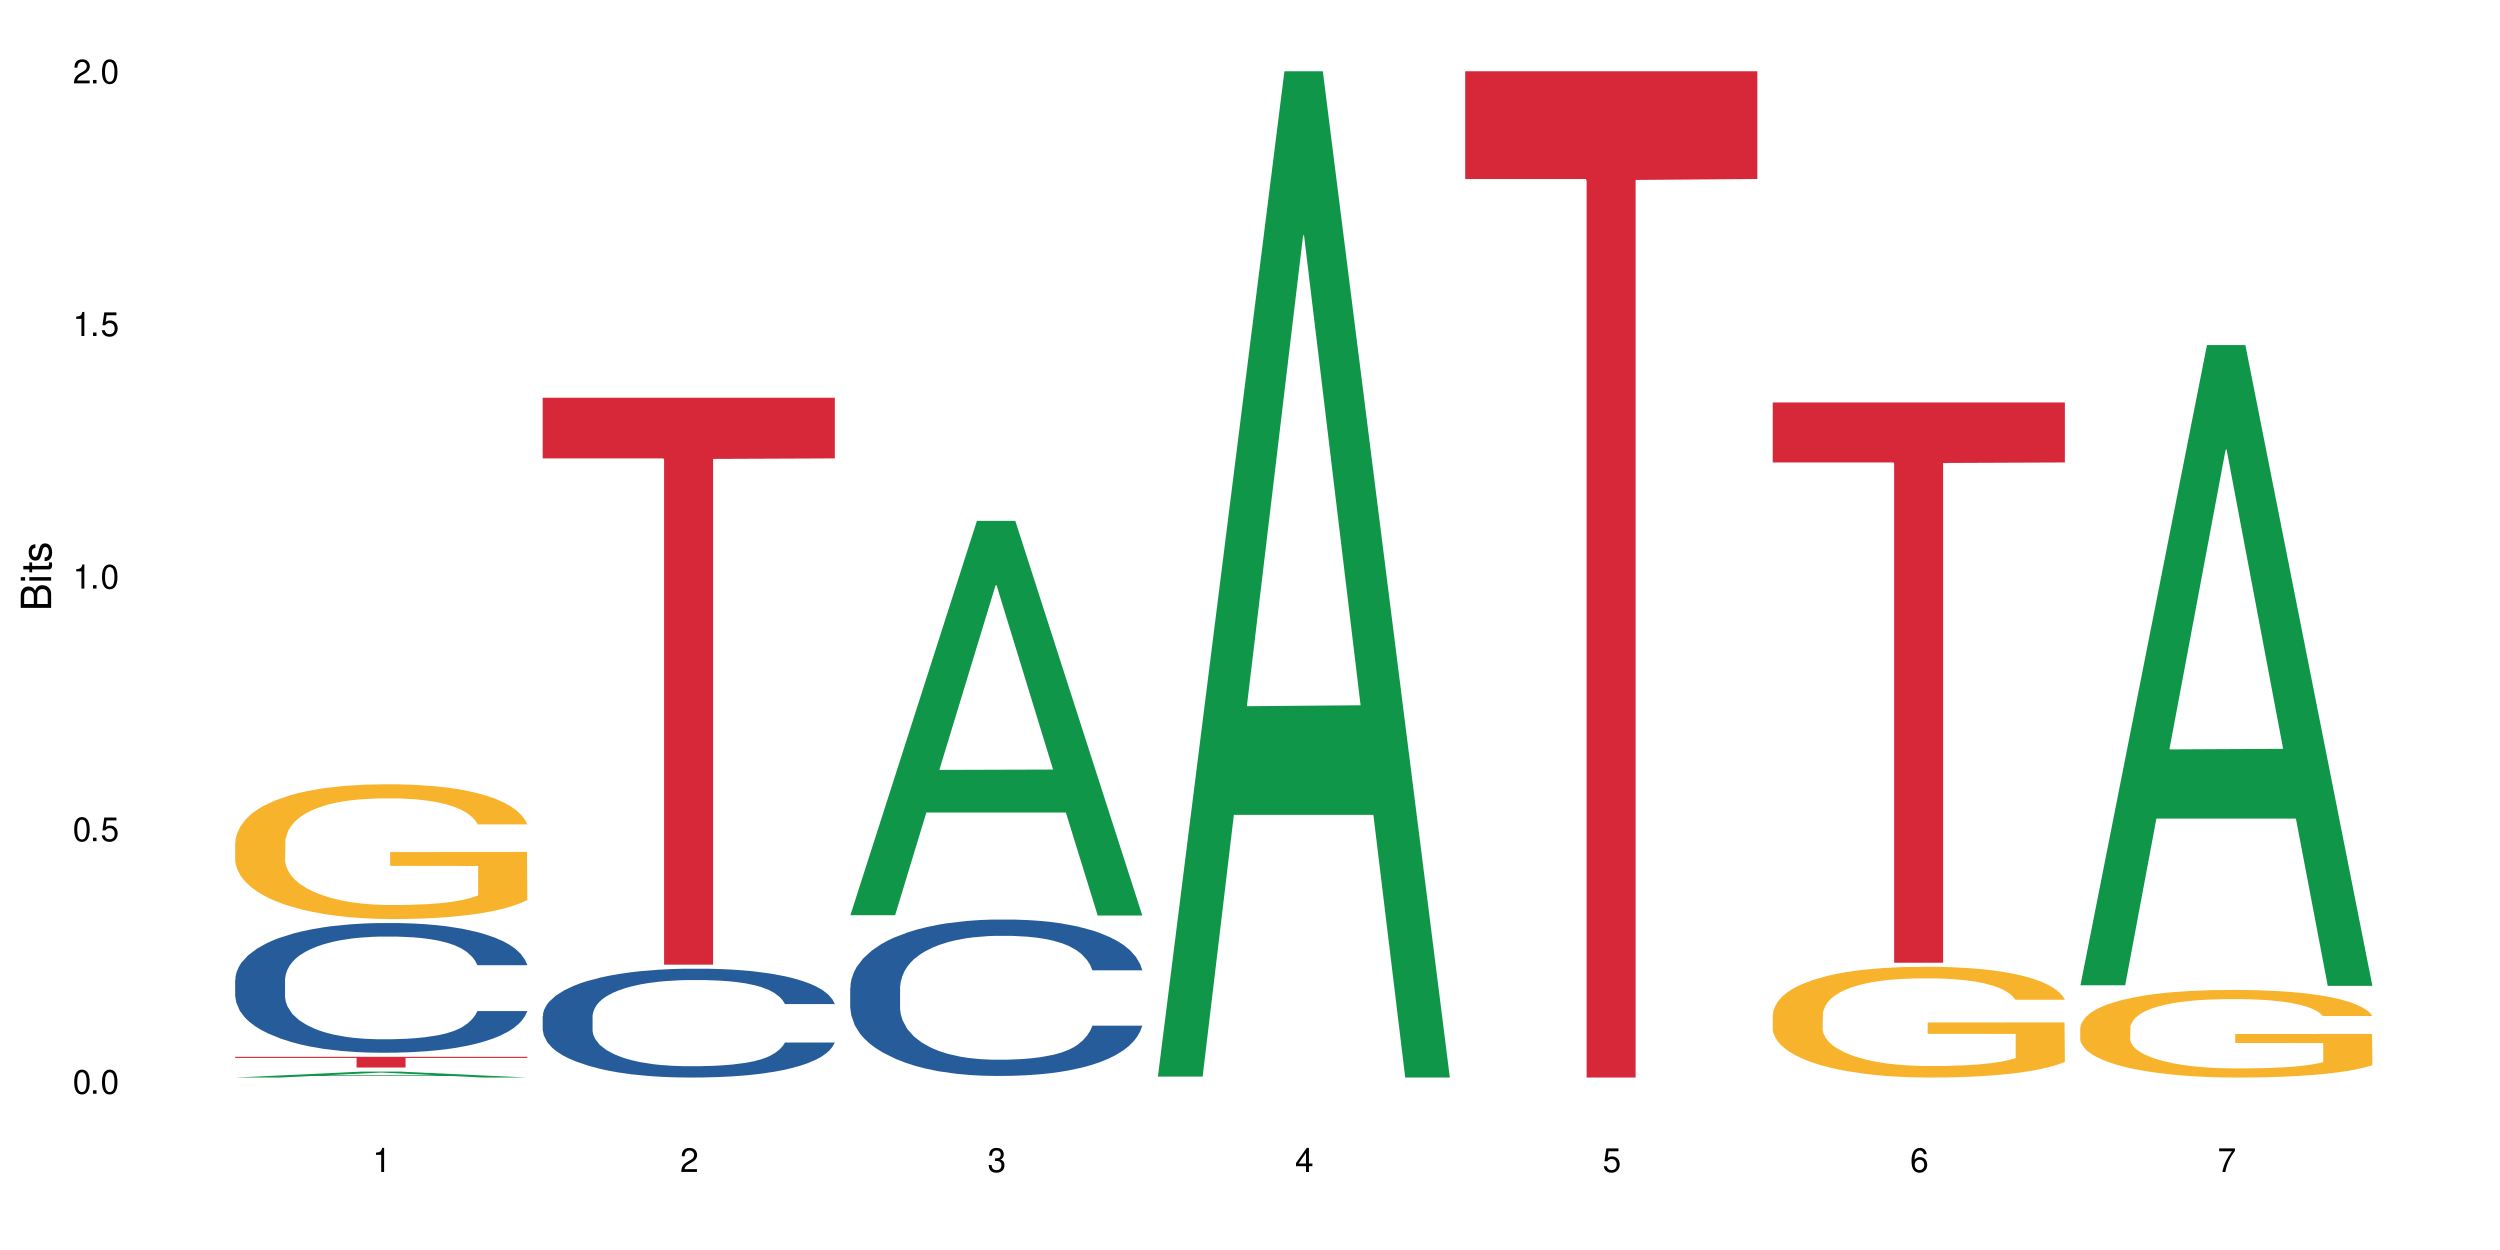 <?xml version="1.0" encoding="UTF-8"?>
<svg xmlns="http://www.w3.org/2000/svg" xmlns:xlink="http://www.w3.org/1999/xlink" width="720" height="360" viewBox="0 0 720 360">
<defs>
<g>
<g id="glyph-0-0">
</g>
<g id="glyph-0-1">
<path d="M 2.641 -6.938 C 2 -6.938 1.422 -6.656 1.078 -6.172 C 0.641 -5.562 0.406 -4.641 0.406 -3.359 C 0.406 -1.016 1.188 0.219 2.641 0.219 C 4.078 0.219 4.859 -1.016 4.859 -3.297 C 4.859 -4.641 4.656 -5.547 4.203 -6.172 C 3.844 -6.656 3.281 -6.938 2.641 -6.938 Z M 2.641 -6.188 C 3.547 -6.188 4 -5.25 4 -3.375 C 4 -1.406 3.562 -0.484 2.625 -0.484 C 1.734 -0.484 1.281 -1.438 1.281 -3.344 C 1.281 -5.25 1.734 -6.188 2.641 -6.188 Z M 2.641 -6.188 "/>
</g>
<g id="glyph-0-2">
<path d="M 1.828 -1 L 0.828 -1 L 0.828 0 L 1.828 0 Z M 1.828 -1 "/>
</g>
<g id="glyph-0-3">
<path d="M 4.562 -6.797 L 1.062 -6.797 L 0.547 -3.094 L 1.328 -3.094 C 1.719 -3.562 2.047 -3.734 2.578 -3.734 C 3.484 -3.734 4.062 -3.109 4.062 -2.094 C 4.062 -1.125 3.484 -0.531 2.578 -0.531 C 1.828 -0.531 1.375 -0.906 1.188 -1.672 L 0.328 -1.672 C 0.453 -1.109 0.547 -0.844 0.75 -0.594 C 1.125 -0.078 1.828 0.219 2.594 0.219 C 3.969 0.219 4.922 -0.781 4.922 -2.219 C 4.922 -3.562 4.031 -4.484 2.719 -4.484 C 2.25 -4.484 1.859 -4.359 1.469 -4.062 L 1.734 -5.969 L 4.562 -5.969 Z M 4.562 -6.797 "/>
</g>
<g id="glyph-0-4">
<path d="M 2.484 -4.938 L 2.484 0 L 3.328 0 L 3.328 -6.938 L 2.766 -6.938 C 2.469 -5.875 2.281 -5.734 0.984 -5.562 L 0.984 -4.938 Z M 2.484 -4.938 "/>
</g>
<g id="glyph-0-5">
<path d="M 4.859 -0.828 L 1.281 -0.828 C 1.359 -1.406 1.672 -1.781 2.5 -2.281 L 3.469 -2.828 C 4.406 -3.344 4.906 -4.062 4.906 -4.906 C 4.906 -5.484 4.672 -6.031 4.266 -6.406 C 3.859 -6.766 3.375 -6.938 2.719 -6.938 C 1.859 -6.938 1.219 -6.625 0.844 -6.031 C 0.609 -5.672 0.5 -5.234 0.484 -4.531 L 1.328 -4.531 C 1.359 -5.016 1.406 -5.281 1.531 -5.516 C 1.75 -5.938 2.188 -6.203 2.703 -6.203 C 3.469 -6.203 4.031 -5.641 4.031 -4.891 C 4.031 -4.344 3.719 -3.859 3.125 -3.516 L 2.234 -3 C 0.812 -2.172 0.406 -1.531 0.328 -0.016 L 4.859 -0.016 Z M 4.859 -0.828 "/>
</g>
<g id="glyph-0-6">
<path d="M 2.125 -3.188 L 2.578 -3.188 C 3.5 -3.188 3.984 -2.766 3.984 -1.922 C 3.984 -1.062 3.469 -0.531 2.594 -0.531 C 1.656 -0.531 1.203 -1 1.156 -2.016 L 0.312 -2.016 C 0.344 -1.453 0.438 -1.094 0.609 -0.781 C 0.953 -0.109 1.625 0.219 2.547 0.219 C 3.953 0.219 4.859 -0.625 4.859 -1.938 C 4.859 -2.828 4.516 -3.297 3.703 -3.594 C 4.344 -3.844 4.656 -4.328 4.656 -5.031 C 4.656 -6.219 3.875 -6.938 2.578 -6.938 C 1.203 -6.938 0.484 -6.172 0.453 -4.703 L 1.297 -4.703 C 1.312 -5.125 1.344 -5.359 1.453 -5.578 C 1.641 -5.969 2.062 -6.203 2.594 -6.203 C 3.344 -6.203 3.797 -5.75 3.797 -5 C 3.797 -4.516 3.609 -4.219 3.25 -4.047 C 3.016 -3.953 2.703 -3.922 2.125 -3.906 Z M 2.125 -3.188 "/>
</g>
<g id="glyph-0-7">
<path d="M 3.141 -1.672 L 3.141 0 L 3.984 0 L 3.984 -1.672 L 4.984 -1.672 L 4.984 -2.438 L 3.984 -2.438 L 3.984 -6.938 L 3.359 -6.938 L 0.266 -2.578 L 0.266 -1.672 Z M 3.141 -2.438 L 1 -2.438 L 3.141 -5.5 Z M 3.141 -2.438 "/>
</g>
<g id="glyph-0-8">
<path d="M 4.781 -5.125 C 4.609 -6.266 3.891 -6.938 2.844 -6.938 C 2.094 -6.938 1.422 -6.578 1.031 -5.953 C 0.594 -5.266 0.406 -4.422 0.406 -3.172 C 0.406 -2 0.578 -1.25 0.984 -0.641 C 1.359 -0.078 1.953 0.219 2.703 0.219 C 3.984 0.219 4.922 -0.75 4.922 -2.094 C 4.922 -3.375 4.062 -4.281 2.844 -4.281 C 2.172 -4.281 1.641 -4.031 1.281 -3.516 C 1.281 -5.234 1.828 -6.188 2.797 -6.188 C 3.391 -6.188 3.797 -5.797 3.938 -5.125 Z M 2.734 -3.531 C 3.547 -3.531 4.062 -2.953 4.062 -2.031 C 4.062 -1.156 3.484 -0.531 2.703 -0.531 C 1.922 -0.531 1.328 -1.188 1.328 -2.078 C 1.328 -2.938 1.906 -3.531 2.734 -3.531 Z M 2.734 -3.531 "/>
</g>
<g id="glyph-0-9">
<path d="M 4.984 -6.797 L 0.438 -6.797 L 0.438 -5.969 L 4.109 -5.969 C 2.5 -3.656 1.828 -2.234 1.328 0 L 2.219 0 C 2.594 -2.172 3.453 -4.047 4.984 -6.094 Z M 4.984 -6.797 "/>
</g>
<g id="glyph-1-0">
</g>
<g id="glyph-1-1">
<path d="M 0 -0.953 L 0 -4.891 C 0 -5.719 -0.234 -6.344 -0.734 -6.797 C -1.188 -7.234 -1.812 -7.469 -2.5 -7.469 C -3.547 -7.469 -4.188 -7 -4.625 -5.875 C -4.984 -6.688 -5.625 -7.094 -6.531 -7.094 C -7.172 -7.094 -7.734 -6.859 -8.141 -6.391 C -8.562 -5.922 -8.75 -5.344 -8.75 -4.5 L -8.75 -0.953 Z M -4.984 -2.062 L -7.766 -2.062 L -7.766 -4.219 C -7.766 -4.844 -7.688 -5.203 -7.453 -5.5 C -7.219 -5.812 -6.859 -5.969 -6.375 -5.969 C -5.891 -5.969 -5.531 -5.812 -5.297 -5.5 C -5.062 -5.203 -4.984 -4.844 -4.984 -4.219 Z M -0.984 -2.062 L -4 -2.062 L -4 -4.781 C -4 -5.766 -3.438 -6.359 -2.484 -6.359 C -1.547 -6.359 -0.984 -5.766 -0.984 -4.781 Z M -0.984 -2.062 "/>
</g>
<g id="glyph-1-2">
<path d="M -6.281 -1.797 L -6.281 -0.797 L 0 -0.797 L 0 -1.797 Z M -8.75 -1.797 L -8.75 -0.797 L -7.484 -0.797 L -7.484 -1.797 Z M -8.75 -1.797 "/>
</g>
<g id="glyph-1-3">
<path d="M -6.281 -3.047 L -6.281 -2.016 L -8.016 -2.016 L -8.016 -1.016 L -6.281 -1.016 L -6.281 -0.172 L -5.469 -0.172 L -5.469 -1.016 L -0.719 -1.016 C -0.078 -1.016 0.281 -1.453 0.281 -2.234 C 0.281 -2.5 0.25 -2.719 0.188 -3.047 L -0.641 -3.047 C -0.609 -2.906 -0.594 -2.766 -0.594 -2.562 C -0.594 -2.141 -0.719 -2.016 -1.156 -2.016 L -5.469 -2.016 L -5.469 -3.047 Z M -6.281 -3.047 "/>
</g>
<g id="glyph-1-4">
<path d="M -4.531 -5.25 C -5.766 -5.25 -6.469 -4.422 -6.469 -2.969 C -6.469 -1.516 -5.719 -0.562 -4.547 -0.562 C -3.562 -0.562 -3.094 -1.062 -2.734 -2.562 L -2.516 -3.484 C -2.344 -4.188 -2.094 -4.469 -1.641 -4.469 C -1.047 -4.469 -0.641 -3.875 -0.641 -3 C -0.641 -2.453 -0.797 -2 -1.062 -1.75 C -1.25 -1.594 -1.422 -1.531 -1.875 -1.469 L -1.875 -0.406 C -0.422 -0.453 0.281 -1.266 0.281 -2.922 C 0.281 -4.5 -0.5 -5.516 -1.719 -5.516 C -2.656 -5.516 -3.172 -4.984 -3.469 -3.734 L -3.703 -2.766 C -3.891 -1.953 -4.156 -1.609 -4.594 -1.609 C -5.188 -1.609 -5.547 -2.125 -5.547 -2.938 C -5.547 -3.75 -5.203 -4.172 -4.531 -4.203 Z M -4.531 -5.25 "/>
</g>
</g>
</defs>
<rect x="-72" y="-36" width="864" height="432" fill="rgb(100%, 100%, 100%)" fill-opacity="1"/>
<path fill-rule="nonzero" fill="rgb(6.275%, 58.824%, 28.235%)" fill-opacity="1" d="M 67.73 310.332 L 67.82 310.328 L 104.227 308.621 L 115.281 308.621 L 151.867 310.332 L 139.012 310.332 L 129.844 309.887 L 89.664 309.887 L 80.676 310.332 L 67.73 310.332 L 93.527 309.703 L 126.156 309.699 L 109.887 308.902 L 109.707 308.898 L 109.527 308.906 L 93.438 309.699 L 93.527 309.703 Z M 67.73 310.332 "/>
<path fill-rule="nonzero" fill="rgb(14.51%, 36.078%, 60%)" fill-opacity="1" d="M 67.73 282.098 L 67.832 282.066 L 67.832 281.246 L 68.141 279.949 L 68.859 278.309 L 69.578 277.184 L 71.426 275.172 L 73.988 273.223 L 76.656 271.723 L 78.605 270.836 L 80.352 270.152 L 84.352 268.891 L 86.918 268.242 L 89.688 267.66 L 93.074 267.082 L 95.535 266.738 L 101.078 266.191 L 105.18 265.953 L 108.363 265.852 L 115.238 265.852 L 119.34 265.988 L 122.316 266.16 L 125.598 266.434 L 128.371 266.738 L 133.191 267.488 L 137.5 268.445 L 139.449 268.992 L 142.527 270.051 L 144.891 271.074 L 146.531 271.961 L 148.379 273.223 L 150.02 274.762 L 151.25 276.5 L 151.867 277.969 L 137.5 277.969 L 136.785 276.605 L 135.961 275.547 L 134.422 274.145 L 132.883 273.156 L 130.73 272.168 L 128.781 271.52 L 126.113 270.867 L 123.754 270.461 L 121.289 270.152 L 118.93 269.949 L 114.414 269.742 L 109.184 269.742 L 107.234 269.812 L 103.23 270.086 L 101.078 270.324 L 98 270.801 L 95.844 271.246 L 93.281 271.926 L 91.535 272.508 L 89.379 273.395 L 87.84 274.18 L 86.098 275.305 L 85.07 276.16 L 84.148 277.117 L 83.328 278.242 L 82.711 279.438 L 82.301 280.699 L 82.094 281.93 L 82.094 287.219 L 82.301 288.449 L 82.812 289.883 L 84.148 291.965 L 86.098 293.773 L 88.355 295.207 L 90.508 296.23 L 91.742 296.707 L 93.383 297.254 L 95.945 297.938 L 99.641 298.621 L 101.797 298.895 L 105.078 299.164 L 108.465 299.301 L 112.98 299.301 L 116.98 299.164 L 119.648 298.996 L 122.418 298.723 L 126.215 298.141 L 128.574 297.598 L 130.629 296.945 L 132.168 296.297 L 133.191 295.754 L 134.73 294.695 L 135.961 293.535 L 136.887 292.34 L 137.5 291.18 L 151.867 291.18 L 151.25 292.543 L 150.328 293.875 L 149.402 294.863 L 147.969 296.059 L 146.324 297.117 L 143.965 298.312 L 142.016 299.098 L 139.449 299.949 L 137.09 300.598 L 134.527 301.18 L 130.73 301.863 L 128.266 302.203 L 125.598 302.512 L 122.418 302.785 L 118.418 303.023 L 114.109 303.16 L 110.105 303.195 L 105.797 303.125 L 102.617 302.988 L 98.41 302.684 L 93.176 302.066 L 89.379 301.418 L 86.406 300.77 L 83.84 300.086 L 80.969 299.164 L 77.273 297.664 L 75.016 296.504 L 73.477 295.547 L 71.734 294.215 L 70.5 293.023 L 69.066 291.109 L 68.039 288.688 L 67.73 286.809 Z M 67.73 282.098 "/>
<path fill-rule="nonzero" fill="rgb(96.863%, 70.196%, 16.863%)" fill-opacity="1" d="M 67.73 242.492 L 67.832 242.457 L 67.832 241.746 L 68.242 240.152 L 69.27 237.953 L 70.605 236.145 L 72.039 234.727 L 72.965 233.98 L 74.504 232.918 L 75.836 232.137 L 79.223 230.543 L 83.531 229.055 L 85.891 228.414 L 88.559 227.812 L 92.355 227.137 L 94.102 226.891 L 99.438 226.324 L 105.488 225.969 L 112.16 225.863 L 115.238 225.898 L 119.441 226.039 L 125.188 226.43 L 128.473 226.785 L 131.039 227.137 L 133.707 227.598 L 136.988 228.309 L 140.066 229.16 L 142.527 230.012 L 144.992 231.074 L 147.043 232.207 L 148.789 233.449 L 150.328 234.938 L 151.25 236.18 L 151.867 237.422 L 137.605 237.422 L 136.785 236.18 L 135.859 235.223 L 134.32 234.051 L 132.781 233.203 L 131.242 232.527 L 128.371 231.605 L 125.906 231.039 L 122.828 230.543 L 119.855 230.223 L 116.469 230.012 L 114.414 229.941 L 108.977 229.941 L 104.055 230.188 L 101.18 230.473 L 99.129 230.754 L 96.254 231.285 L 94.512 231.711 L 93.484 231.996 L 90.406 233.094 L 88.355 234.09 L 87.227 234.762 L 85.789 235.824 L 84.762 236.781 L 83.633 238.199 L 83.02 239.266 L 82.199 241.676 L 82.094 248.059 L 82.402 249.406 L 83.02 250.859 L 83.84 252.137 L 85.07 253.484 L 86.301 254.512 L 88.457 255.895 L 90.305 256.816 L 91.742 257.418 L 94.512 258.375 L 95.641 258.695 L 98.309 259.332 L 101.078 259.828 L 104.465 260.254 L 107.027 260.469 L 111.133 260.645 L 116.363 260.645 L 122.52 260.434 L 126.422 260.148 L 129.09 259.867 L 130.832 259.617 L 132.988 259.227 L 134.527 258.871 L 135.961 258.484 L 137.707 257.879 L 137.707 249.406 L 112.363 249.371 L 112.363 245.398 L 151.762 245.363 L 151.867 259.227 L 149.711 260.184 L 147.043 261.105 L 144.48 261.816 L 141.812 262.418 L 138.016 263.094 L 134.938 263.516 L 130.215 264.016 L 125.906 264.332 L 121.395 264.547 L 117.391 264.652 L 112.672 264.688 L 108.465 264.617 L 103.949 264.402 L 100.359 264.121 L 97.074 263.766 L 93.793 263.305 L 89.688 262.559 L 87.02 261.957 L 84.25 261.211 L 81.48 260.328 L 79.016 259.367 L 77.375 258.625 L 75.734 257.773 L 73.988 256.711 L 72.348 255.504 L 71.117 254.406 L 69.988 253.164 L 69.168 251.992 L 68.348 250.398 L 67.938 249.121 L 67.73 248.023 Z M 67.73 242.492 "/>
<path fill-rule="nonzero" fill="rgb(83.922%, 15.686%, 22.353%)" fill-opacity="1" d="M 67.73 304.359 L 151.867 304.359 L 151.867 304.691 L 116.801 304.691 L 116.801 307.457 L 102.695 307.457 L 102.695 304.695 L 102.488 304.691 L 67.73 304.691 Z M 67.73 304.359 "/>
<path fill-rule="nonzero" fill="rgb(14.51%, 36.078%, 60%)" fill-opacity="1" d="M 156.293 292.629 L 156.398 292.602 L 156.398 291.914 L 156.703 290.824 L 157.422 289.449 L 158.141 288.504 L 159.988 286.812 L 162.555 285.18 L 165.223 283.922 L 167.172 283.176 L 168.914 282.602 L 172.918 281.543 L 175.48 281 L 178.25 280.512 L 181.637 280.023 L 184.102 279.738 L 189.641 279.281 L 193.746 279.078 L 196.926 278.992 L 203.801 278.992 L 207.902 279.109 L 210.879 279.25 L 214.164 279.48 L 216.934 279.738 L 221.754 280.367 L 226.066 281.172 L 228.016 281.629 L 231.094 282.516 L 233.453 283.375 L 235.094 284.121 L 236.941 285.18 L 238.582 286.469 L 239.812 287.93 L 240.43 289.164 L 226.066 289.164 L 225.348 288.016 L 224.527 287.129 L 222.988 285.953 L 221.449 285.125 L 219.293 284.293 L 217.344 283.75 L 214.676 283.203 L 212.316 282.859 L 209.855 282.602 L 207.492 282.43 L 202.98 282.258 L 197.746 282.258 L 195.797 282.316 L 191.797 282.547 L 189.641 282.746 L 186.562 283.148 L 184.406 283.52 L 181.844 284.094 L 180.098 284.578 L 177.945 285.324 L 176.406 285.984 L 174.66 286.93 L 173.633 287.645 L 172.711 288.445 L 171.891 289.391 L 171.273 290.395 L 170.863 291.453 L 170.66 292.484 L 170.66 296.926 L 170.863 297.957 L 171.379 299.16 L 172.711 300.906 L 174.66 302.426 L 176.918 303.629 L 179.074 304.488 L 180.305 304.891 L 181.945 305.348 L 184.512 305.922 L 188.203 306.492 L 190.359 306.723 L 193.641 306.953 L 197.027 307.066 L 201.543 307.066 L 205.543 306.953 L 208.211 306.809 L 210.98 306.578 L 214.777 306.094 L 217.137 305.633 L 219.191 305.09 L 220.73 304.547 L 221.754 304.086 L 223.293 303.199 L 224.527 302.227 L 225.449 301.223 L 226.066 300.25 L 240.43 300.25 L 239.812 301.395 L 238.891 302.512 L 237.969 303.344 L 236.531 304.344 L 234.891 305.234 L 232.527 306.234 L 230.578 306.895 L 228.016 307.609 L 225.656 308.156 L 223.09 308.641 L 219.293 309.215 L 216.832 309.5 L 214.164 309.758 L 210.98 309.988 L 206.98 310.188 L 202.672 310.305 L 198.668 310.332 L 194.359 310.273 L 191.18 310.16 L 186.973 309.902 L 181.738 309.387 L 177.945 308.844 L 174.969 308.297 L 172.402 307.727 L 169.531 306.953 L 165.836 305.691 L 163.578 304.719 L 162.039 303.914 L 160.297 302.797 L 159.066 301.797 L 157.629 300.191 L 156.602 298.156 L 156.293 296.582 Z M 156.293 292.629 "/>
<path fill-rule="nonzero" fill="rgb(83.922%, 15.686%, 22.353%)" fill-opacity="1" d="M 156.293 114.539 L 240.43 114.539 L 240.43 132.016 L 205.363 132.168 L 205.363 277.828 L 191.258 277.828 L 191.258 132.324 L 191.051 132.016 L 156.293 132.016 Z M 156.293 114.539 "/>
<path fill-rule="nonzero" fill="rgb(6.275%, 58.824%, 28.235%)" fill-opacity="1" d="M 244.859 263.57 L 244.949 263.465 L 281.352 150.016 L 292.41 150.016 L 328.992 263.68 L 316.141 263.68 L 306.969 234.008 L 266.789 234.008 L 257.801 263.57 L 244.859 263.57 L 270.656 221.734 L 303.285 221.629 L 287.016 168.586 L 286.836 168.48 L 286.656 168.801 L 270.566 221.629 L 270.656 221.734 Z M 244.859 263.57 "/>
<path fill-rule="nonzero" fill="rgb(14.51%, 36.078%, 60%)" fill-opacity="1" d="M 244.859 284.438 L 244.961 284.398 L 244.961 283.41 L 245.27 281.844 L 245.988 279.867 L 246.703 278.512 L 248.551 276.082 L 251.117 273.734 L 253.785 271.922 L 255.734 270.852 L 257.477 270.031 L 261.48 268.508 L 264.043 267.723 L 266.816 267.023 L 270.199 266.324 L 272.664 265.914 L 278.203 265.254 L 282.309 264.965 L 285.488 264.844 L 292.363 264.844 L 296.469 265.008 L 299.441 265.215 L 302.727 265.543 L 305.496 265.914 L 310.32 266.82 L 314.629 267.973 L 316.578 268.629 L 319.656 269.906 L 322.016 271.141 L 323.656 272.211 L 325.504 273.734 L 327.145 275.586 L 328.379 277.688 L 328.992 279.457 L 314.629 279.457 L 313.91 277.809 L 313.09 276.535 L 311.551 274.848 L 310.012 273.652 L 307.855 272.457 L 305.906 271.676 L 303.238 270.895 L 300.879 270.398 L 298.418 270.031 L 296.059 269.781 L 291.543 269.535 L 286.309 269.535 L 284.359 269.617 L 280.359 269.949 L 278.203 270.234 L 275.125 270.812 L 272.973 271.348 L 270.406 272.172 L 268.66 272.871 L 266.508 273.941 L 264.969 274.887 L 263.223 276.246 L 262.199 277.273 L 261.273 278.43 L 260.453 279.785 L 259.84 281.227 L 259.426 282.75 L 259.223 284.234 L 259.223 290.613 L 259.426 292.098 L 259.941 293.824 L 261.273 296.336 L 263.223 298.52 L 265.48 300.246 L 267.637 301.48 L 268.867 302.059 L 270.508 302.719 L 273.074 303.539 L 276.77 304.363 L 278.922 304.691 L 282.207 305.023 L 285.59 305.188 L 290.105 305.188 L 294.109 305.023 L 296.773 304.816 L 299.547 304.488 L 303.344 303.789 L 305.703 303.129 L 307.754 302.348 L 309.293 301.562 L 310.32 300.906 L 311.859 299.629 L 313.09 298.23 L 314.012 296.789 L 314.629 295.391 L 328.992 295.391 L 328.379 297.035 L 327.453 298.641 L 326.531 299.836 L 325.094 301.277 L 323.453 302.551 L 321.094 303.992 L 319.145 304.941 L 316.578 305.969 L 314.219 306.75 L 311.652 307.453 L 307.855 308.273 L 305.395 308.688 L 302.727 309.059 L 299.547 309.387 L 295.543 309.676 L 291.234 309.84 L 287.234 309.879 L 282.926 309.797 L 279.742 309.633 L 275.535 309.262 L 270.305 308.523 L 266.508 307.738 L 263.531 306.957 L 260.965 306.133 L 258.094 305.023 L 254.398 303.211 L 252.145 301.812 L 250.605 300.66 L 248.859 299.055 L 247.629 297.613 L 246.191 295.309 L 245.164 292.383 L 244.859 290.121 Z M 244.859 284.438 "/>
<path fill-rule="nonzero" fill="rgb(6.275%, 58.824%, 28.235%)" fill-opacity="1" d="M 333.422 310.059 L 333.512 309.789 L 369.914 20.527 L 380.973 20.527 L 417.555 310.332 L 404.703 310.332 L 395.535 234.684 L 355.355 234.684 L 346.363 310.059 L 333.422 310.059 L 359.219 203.391 L 391.848 203.117 L 375.578 67.875 L 375.398 67.602 L 375.219 68.418 L 359.129 203.117 L 359.219 203.391 Z M 333.422 310.059 "/>
<path fill-rule="nonzero" fill="rgb(83.922%, 15.686%, 22.353%)" fill-opacity="1" d="M 421.984 20.527 L 506.121 20.527 L 506.121 51.547 L 471.055 51.82 L 471.055 310.332 L 456.945 310.332 L 456.945 52.094 L 456.742 51.547 L 421.984 51.547 Z M 421.984 20.527 "/>
<path fill-rule="nonzero" fill="rgb(96.863%, 70.196%, 16.863%)" fill-opacity="1" d="M 510.547 292.09 L 510.652 292.059 L 510.652 291.477 L 511.062 290.164 L 512.086 288.359 L 513.422 286.871 L 514.855 285.707 L 515.781 285.094 L 517.32 284.219 L 518.652 283.578 L 522.039 282.266 L 526.348 281.043 L 528.707 280.52 L 531.375 280.023 L 535.172 279.469 L 536.918 279.266 L 542.254 278.801 L 548.305 278.508 L 554.977 278.422 L 558.055 278.449 L 562.262 278.566 L 568.008 278.887 L 571.289 279.18 L 573.855 279.469 L 576.523 279.848 L 579.805 280.43 L 582.883 281.129 L 585.348 281.828 L 587.809 282.703 L 589.859 283.637 L 591.605 284.656 L 593.145 285.883 L 594.066 286.902 L 594.684 287.922 L 580.422 287.922 L 579.602 286.902 L 578.676 286.113 L 577.137 285.152 L 575.598 284.453 L 574.059 283.898 L 571.188 283.141 L 568.723 282.676 L 565.645 282.266 L 562.672 282.004 L 559.285 281.828 L 557.234 281.773 L 551.793 281.773 L 546.871 281.977 L 543.996 282.207 L 541.945 282.441 L 539.07 282.879 L 537.328 283.23 L 536.301 283.461 L 533.223 284.367 L 531.172 285.18 L 530.043 285.734 L 528.605 286.609 L 527.582 287.395 L 526.453 288.562 L 525.836 289.438 L 525.016 291.418 L 524.914 296.664 L 525.219 297.773 L 525.836 298.965 L 526.656 300.016 L 527.887 301.125 L 529.121 301.969 L 531.273 303.105 L 533.121 303.863 L 534.559 304.359 L 537.328 305.145 L 538.457 305.406 L 541.125 305.934 L 543.895 306.34 L 547.281 306.691 L 549.844 306.863 L 553.949 307.012 L 559.184 307.012 L 565.34 306.836 L 569.238 306.602 L 571.906 306.367 L 573.648 306.164 L 575.805 305.844 L 577.344 305.555 L 578.781 305.23 L 580.523 304.738 L 580.523 297.773 L 555.18 297.742 L 555.18 294.477 L 594.582 294.449 L 594.684 305.844 L 592.527 306.633 L 589.859 307.391 L 587.297 307.973 L 584.629 308.469 L 580.832 309.02 L 577.754 309.371 L 573.035 309.777 L 568.723 310.039 L 564.211 310.215 L 560.207 310.305 L 555.488 310.332 L 551.281 310.273 L 546.766 310.098 L 543.176 309.867 L 539.895 309.574 L 536.609 309.195 L 532.504 308.582 L 529.836 308.09 L 527.066 307.477 L 524.297 306.746 L 521.836 305.961 L 520.191 305.348 L 518.551 304.648 L 516.809 303.773 L 515.164 302.785 L 513.934 301.879 L 512.805 300.859 L 511.984 299.898 L 511.164 298.586 L 510.754 297.539 L 510.547 296.637 Z M 510.547 292.09 "/>
<path fill-rule="nonzero" fill="rgb(83.922%, 15.686%, 22.353%)" fill-opacity="1" d="M 510.547 115.918 L 594.684 115.918 L 594.684 133.188 L 559.617 133.34 L 559.617 277.258 L 545.512 277.258 L 545.512 133.492 L 545.305 133.188 L 510.547 133.188 Z M 510.547 115.918 "/>
<path fill-rule="nonzero" fill="rgb(6.275%, 58.824%, 28.235%)" fill-opacity="1" d="M 599.113 283.762 L 599.203 283.59 L 635.605 99.379 L 646.664 99.379 L 683.246 283.938 L 670.395 283.938 L 661.223 235.762 L 621.043 235.762 L 612.055 283.762 L 599.113 283.762 L 624.91 215.832 L 657.539 215.66 L 641.27 129.531 L 641.09 129.359 L 640.91 129.879 L 624.82 215.66 L 624.91 215.832 Z M 599.113 283.762 "/>
<path fill-rule="nonzero" fill="rgb(96.863%, 70.196%, 16.863%)" fill-opacity="1" d="M 599.113 295.906 L 599.215 295.883 L 599.215 295.422 L 599.625 294.387 L 600.652 292.957 L 601.984 291.781 L 603.422 290.859 L 604.344 290.379 L 605.883 289.688 L 607.219 289.18 L 610.602 288.141 L 614.914 287.176 L 617.273 286.758 L 619.941 286.367 L 623.738 285.93 L 625.48 285.77 L 630.816 285.398 L 636.871 285.168 L 643.539 285.102 L 646.617 285.125 L 650.824 285.215 L 656.57 285.469 L 659.852 285.699 L 662.418 285.93 L 665.086 286.23 L 668.367 286.691 L 671.445 287.242 L 673.91 287.797 L 676.371 288.488 L 678.426 289.227 L 680.168 290.031 L 681.707 291 L 682.633 291.805 L 683.246 292.613 L 668.984 292.613 L 668.164 291.805 L 667.242 291.184 L 665.703 290.422 L 664.164 289.871 L 662.625 289.434 L 659.75 288.832 L 657.289 288.465 L 654.211 288.141 L 651.234 287.934 L 647.848 287.797 L 645.797 287.75 L 640.359 287.75 L 635.434 287.91 L 632.559 288.098 L 630.508 288.281 L 627.637 288.625 L 625.891 288.902 L 624.863 289.086 L 621.785 289.801 L 619.734 290.445 L 618.605 290.883 L 617.168 291.574 L 616.145 292.199 L 615.016 293.121 L 614.398 293.812 L 613.578 295.379 L 613.477 299.523 L 613.785 300.402 L 614.398 301.344 L 615.219 302.176 L 616.453 303.051 L 617.684 303.719 L 619.836 304.617 L 621.684 305.219 L 623.121 305.609 L 625.891 306.23 L 627.02 306.438 L 629.688 306.852 L 632.457 307.176 L 635.844 307.453 L 638.41 307.59 L 642.512 307.707 L 647.746 307.707 L 653.902 307.566 L 657.801 307.383 L 660.469 307.199 L 662.211 307.039 L 664.367 306.785 L 665.906 306.555 L 667.344 306.301 L 669.086 305.906 L 669.086 300.402 L 643.742 300.379 L 643.742 297.797 L 683.145 297.773 L 683.246 306.785 L 681.094 307.406 L 678.426 308.004 L 675.859 308.465 L 673.191 308.859 L 669.395 309.297 L 666.316 309.57 L 661.598 309.895 L 657.289 310.102 L 652.773 310.242 L 648.773 310.309 L 644.051 310.332 L 639.844 310.285 L 635.332 310.148 L 631.738 309.965 L 628.457 309.734 L 625.172 309.434 L 621.07 308.949 L 618.402 308.559 L 615.629 308.074 L 612.859 307.5 L 610.398 306.875 L 608.758 306.391 L 607.113 305.84 L 605.371 305.148 L 603.73 304.363 L 602.496 303.648 L 601.367 302.844 L 600.547 302.082 L 599.727 301.047 L 599.316 300.215 L 599.113 299.504 Z M 599.113 295.906 "/>
<g fill="rgb(0%, 0%, 0%)" fill-opacity="1">
<use xlink:href="#glyph-0-1" x="20.965" y="314.993"/>
<use xlink:href="#glyph-0-2" x="25.965" y="314.993"/>
<use xlink:href="#glyph-0-1" x="28.965" y="314.993"/>
</g>
<g fill="rgb(0%, 0%, 0%)" fill-opacity="1">
<use xlink:href="#glyph-0-1" x="20.965" y="242.251"/>
<use xlink:href="#glyph-0-2" x="25.965" y="242.251"/>
<use xlink:href="#glyph-0-3" x="28.965" y="242.251"/>
</g>
<g fill="rgb(0%, 0%, 0%)" fill-opacity="1">
<use xlink:href="#glyph-0-4" x="20.965" y="169.509"/>
<use xlink:href="#glyph-0-2" x="25.965" y="169.509"/>
<use xlink:href="#glyph-0-1" x="28.965" y="169.509"/>
</g>
<g fill="rgb(0%, 0%, 0%)" fill-opacity="1">
<use xlink:href="#glyph-0-4" x="20.965" y="96.767"/>
<use xlink:href="#glyph-0-2" x="25.965" y="96.767"/>
<use xlink:href="#glyph-0-3" x="28.965" y="96.767"/>
</g>
<g fill="rgb(0%, 0%, 0%)" fill-opacity="1">
<use xlink:href="#glyph-0-5" x="20.965" y="24.024"/>
<use xlink:href="#glyph-0-2" x="25.965" y="24.024"/>
<use xlink:href="#glyph-0-1" x="28.965" y="24.024"/>
</g>
<g fill="rgb(0%, 0%, 0%)" fill-opacity="1">
<use xlink:href="#glyph-0-4" x="107.297" y="337.532"/>
</g>
<g fill="rgb(0%, 0%, 0%)" fill-opacity="1">
<use xlink:href="#glyph-0-5" x="195.863" y="337.532"/>
</g>
<g fill="rgb(0%, 0%, 0%)" fill-opacity="1">
<use xlink:href="#glyph-0-6" x="284.426" y="337.532"/>
</g>
<g fill="rgb(0%, 0%, 0%)" fill-opacity="1">
<use xlink:href="#glyph-0-7" x="372.988" y="337.532"/>
</g>
<g fill="rgb(0%, 0%, 0%)" fill-opacity="1">
<use xlink:href="#glyph-0-3" x="461.551" y="337.532"/>
</g>
<g fill="rgb(0%, 0%, 0%)" fill-opacity="1">
<use xlink:href="#glyph-0-8" x="550.117" y="337.532"/>
</g>
<g fill="rgb(0%, 0%, 0%)" fill-opacity="1">
<use xlink:href="#glyph-0-9" x="638.68" y="337.532"/>
</g>
<g fill="rgb(0%, 0%, 0%)" fill-opacity="1">
<use xlink:href="#glyph-1-1" x="14.725" y="176.012"/>
<use xlink:href="#glyph-1-2" x="14.725" y="168.012"/>
<use xlink:href="#glyph-1-3" x="14.725" y="165.012"/>
<use xlink:href="#glyph-1-4" x="14.725" y="162.012"/>
</g>
</svg>
